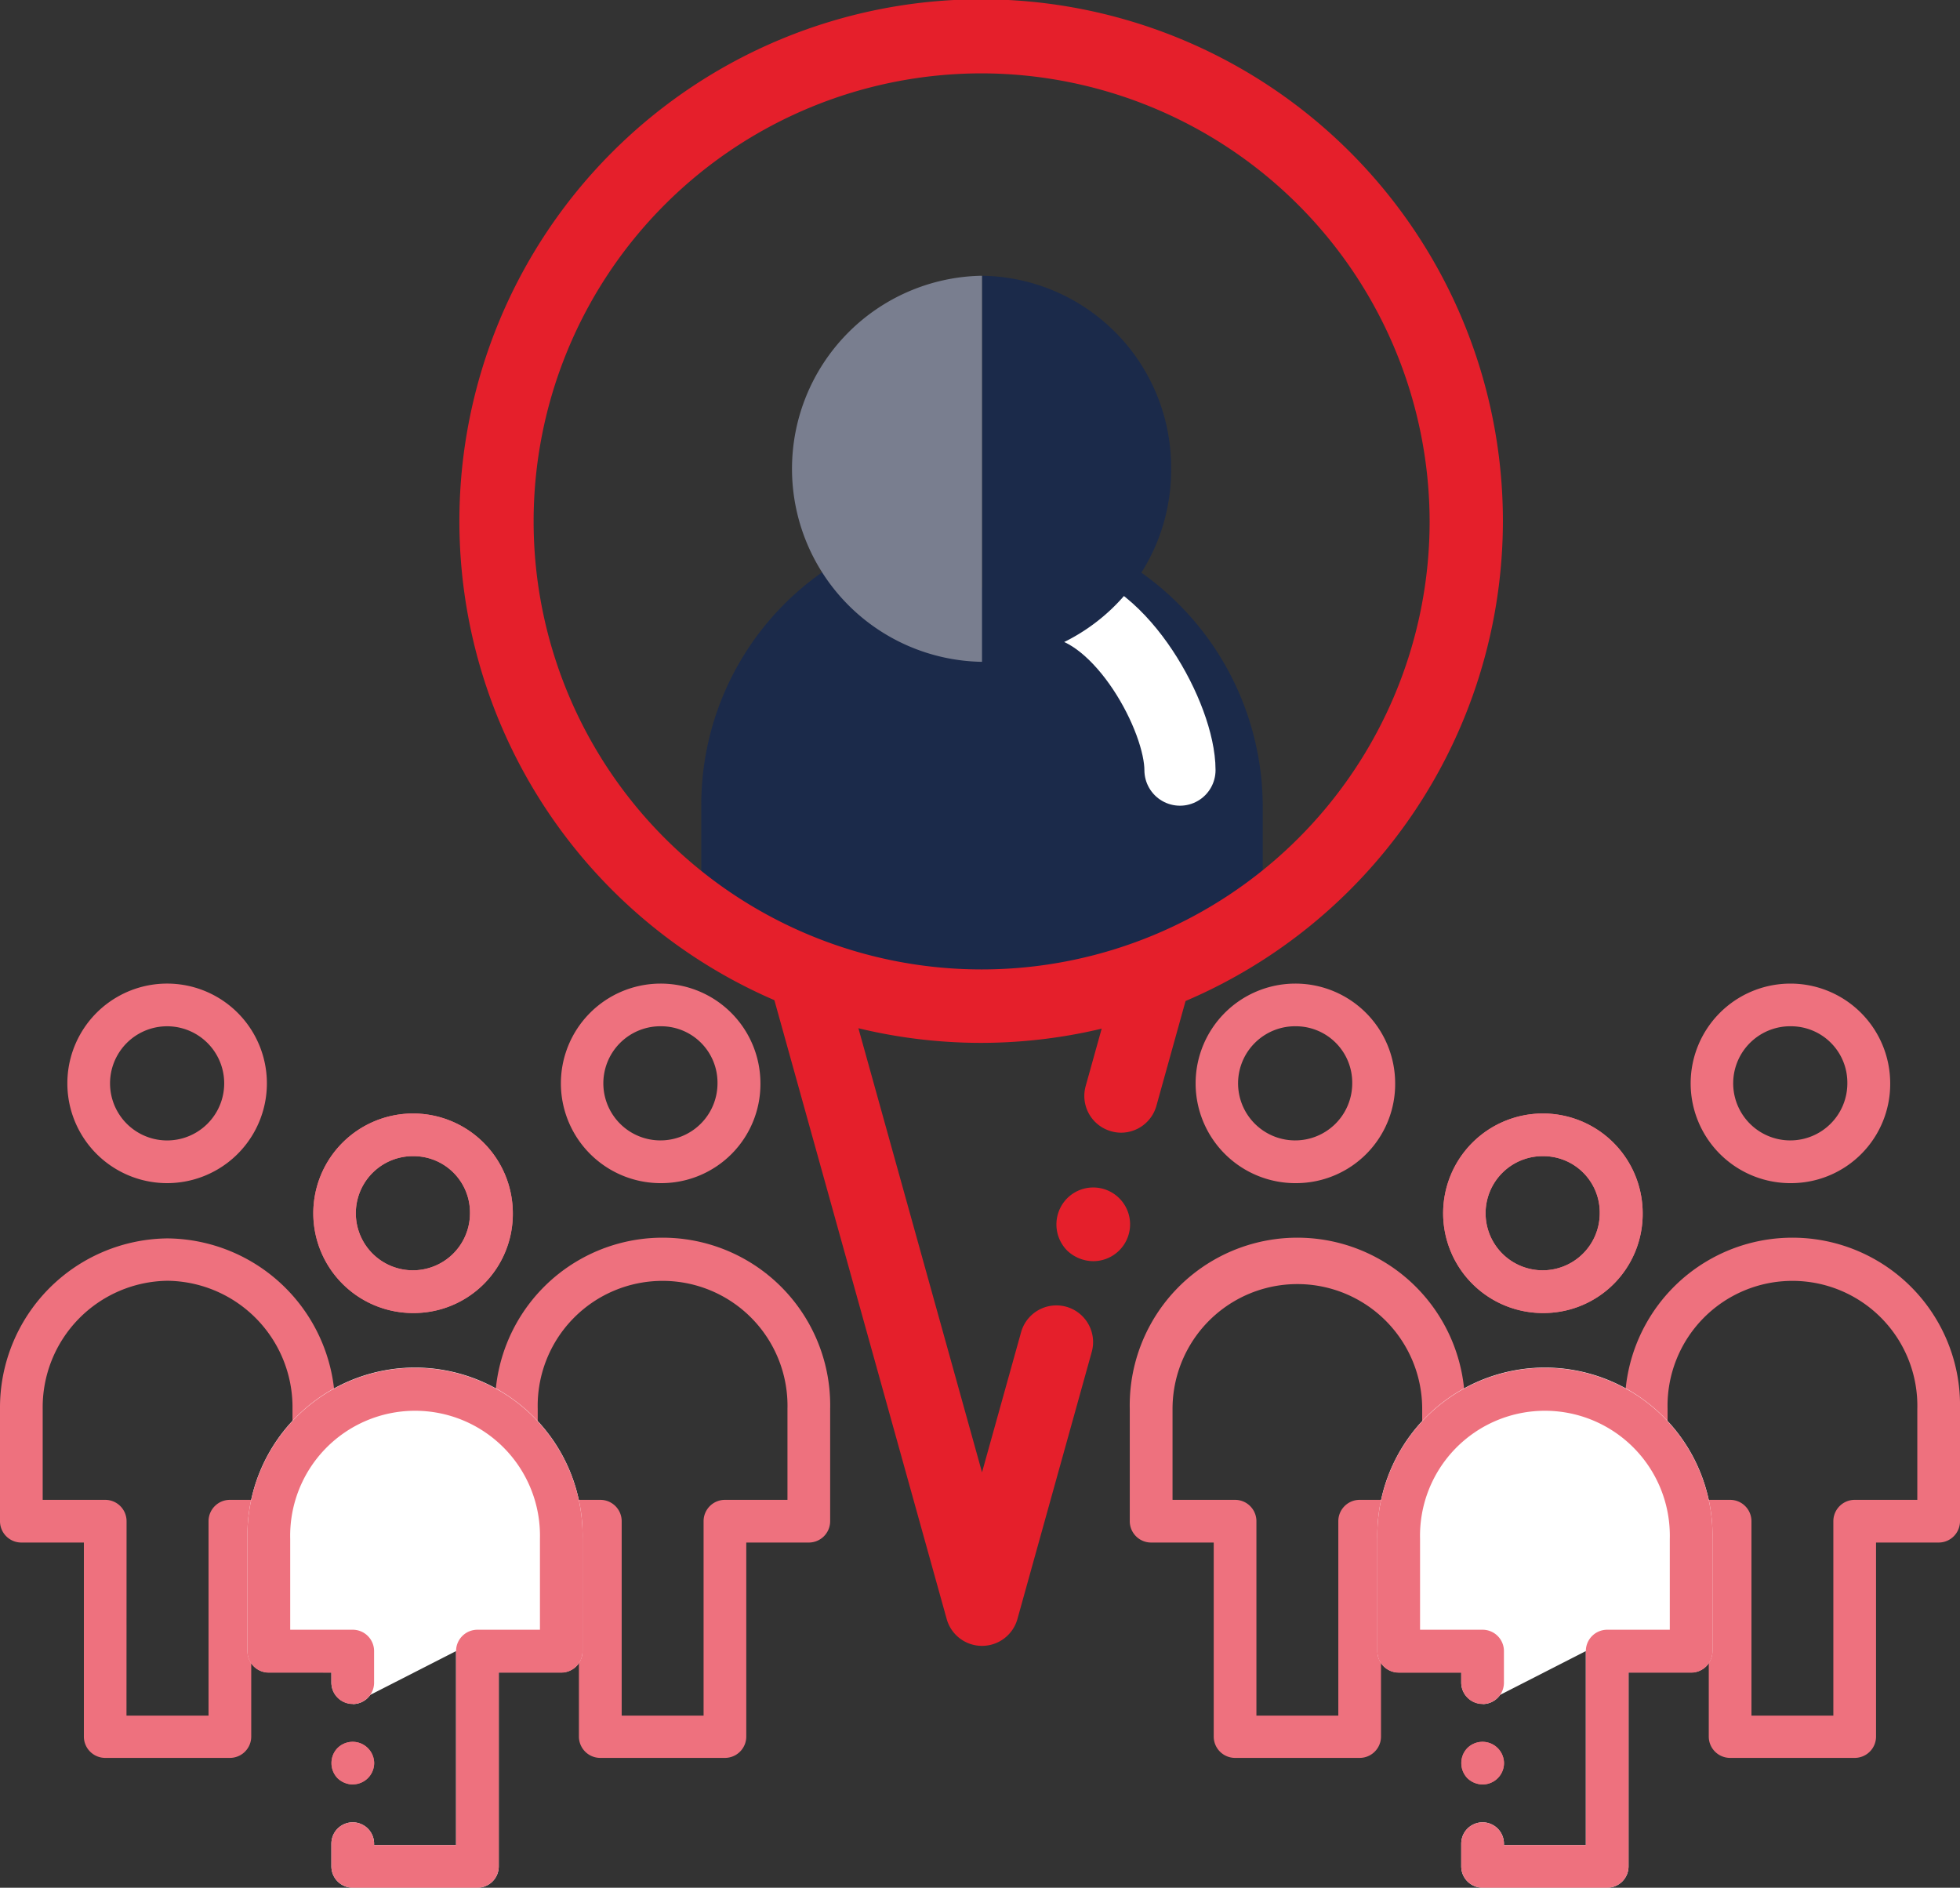 <?xml version="1.0" encoding="UTF-8"?> <svg xmlns="http://www.w3.org/2000/svg" viewBox="0 0 247.93 238.77"><rect x="0" y="0" width="247.93" height="238.77" fill="#333333" stroke="none"/><defs><style>.cls-1{fill:#ee717e;}.cls-2{fill:#fff;}.cls-3{fill:#e51f2b;}.cls-4{fill:#1b2a4a;}.cls-5{fill:none;stroke:#fff;stroke-linecap:round;stroke-linejoin:round;stroke-width:9px;}.cls-6{fill:#797e8f;}</style></defs><g id="Layer_2" data-name="Layer 2"><g id="Layer_1-2" data-name="Layer 1"><path class="cls-1" d="M83.76,149.65A12.62,12.62,0,1,1,96.19,137,12.53,12.53,0,0,1,83.76,149.65Zm0-19.84a7.22,7.22,0,1,0,7,7.22A7.13,7.13,0,0,0,83.76,129.81Z"></path><path class="cls-1" d="M91.7,222.35H75.93a2.7,2.7,0,0,1-2.7-2.7V195.11H65.32a2.7,2.7,0,0,1-2.7-2.7v-14.2a21.2,21.2,0,1,1,42.39,0v14.2a2.7,2.7,0,0,1-2.7,2.7H94.4v24.54A2.7,2.7,0,0,1,91.7,222.35ZM78.64,217H89V192.41a2.7,2.7,0,0,1,2.7-2.7h7.91v-11.5a15.8,15.8,0,1,0-31.59,0v11.5h7.91a2.7,2.7,0,0,1,2.71,2.7Z"></path><path class="cls-1" d="M21.14,149.65a12.62,12.62,0,0,1,0-25.24,12.62,12.62,0,0,1,0,25.24Zm0-19.84a7.22,7.22,0,0,0,0,14.44,7.22,7.22,0,0,0,0-14.44Z"></path><path class="cls-1" d="M29.08,222.35H13.31a2.7,2.7,0,0,1-2.7-2.7V195.11H2.7a2.7,2.7,0,0,1-2.7-2.7v-14.2a21.41,21.41,0,0,1,21.19-21.57,21.41,21.41,0,0,1,21.2,21.57v14.2a2.7,2.7,0,0,1-2.7,2.7H31.78v24.54A2.7,2.7,0,0,1,29.08,222.35ZM16,217H26.38V192.41a2.7,2.7,0,0,1,2.7-2.7H37v-11.5A16,16,0,0,0,21.19,162,16,16,0,0,0,5.4,178.21v11.5h7.91a2.7,2.7,0,0,1,2.7,2.7Z"></path><path class="cls-2" d="M60.39,206.14H68.3v-11.5a15.8,15.8,0,1,0-31.59,0v11.5h7.91a2.7,2.7,0,0,1,2.7,2.7v4a2.7,2.7,0,0,1-2.7,2.7"></path><path class="cls-2" d="M44.62,215.51a2.7,2.7,0,0,1-2.7-2.7v-1.27H34a2.7,2.7,0,0,1-2.7-2.7v-14.2a21.2,21.2,0,1,1,42.39,0v14.2a2.7,2.7,0,0,1-2.7,2.7H63.09v24.53a2.7,2.7,0,0,1-2.7,2.7H44.62a2.7,2.7,0,0,1-2.7-2.7V233.2a2.7,2.7,0,0,1,5.4,0v.17H57.69V208.84"></path><path class="cls-1" d="M52.45,166.08a12.62,12.62,0,1,1,12.42-12.62A12.53,12.53,0,0,1,52.45,166.08Zm0-19.84a7.22,7.22,0,1,0,7,7.22A7.13,7.13,0,0,0,52.45,146.24Z"></path><path class="cls-1" d="M44.63,225.71a2.83,2.83,0,0,1-1.92-.78,2.73,2.73,0,0,1-.78-1.92,2.7,2.7,0,0,1,.78-1.92A2.72,2.72,0,0,1,47.33,223a2.71,2.71,0,0,1-2.7,2.7Z"></path><path class="cls-1" d="M60.39,238.77H44.62a2.7,2.7,0,0,1-2.7-2.7V233.2a2.7,2.7,0,0,1,5.4,0v.17H57.69V208.84a2.7,2.7,0,0,1,2.7-2.7H68.3v-11.5a15.8,15.8,0,1,0-31.59,0v11.5h7.91a2.7,2.7,0,0,1,2.7,2.7v4a2.7,2.7,0,0,1-5.4,0v-1.27H34a2.7,2.7,0,0,1-2.7-2.7v-14.2a21.2,21.2,0,1,1,42.39,0v14.2a2.7,2.7,0,0,1-2.7,2.7H63.09v24.53A2.7,2.7,0,0,1,60.39,238.77Z"></path><path class="cls-1" d="M52.45,166.08a12.62,12.62,0,1,1,12.42-12.62A12.53,12.53,0,0,1,52.45,166.08Zm0-19.84a7.22,7.22,0,1,0,7,7.22A7.13,7.13,0,0,0,52.45,146.24Z"></path><path class="cls-1" d="M44.63,225.71a2.83,2.83,0,0,1-1.92-.78,2.73,2.73,0,0,1-.78-1.92,2.7,2.7,0,0,1,.78-1.92A2.72,2.72,0,0,1,47.33,223a2.71,2.71,0,0,1-2.7,2.7Z"></path><path class="cls-1" d="M226.68,149.65A12.62,12.62,0,1,1,239.1,137,12.54,12.54,0,0,1,226.68,149.65Zm0-19.84a7.22,7.22,0,1,0,7,7.22A7.13,7.13,0,0,0,226.68,129.81Z"></path><path class="cls-1" d="M234.61,222.35H218.85a2.7,2.7,0,0,1-2.7-2.7V195.11h-7.91a2.7,2.7,0,0,1-2.7-2.7v-14.2a21.2,21.2,0,1,1,42.39,0v14.2a2.7,2.7,0,0,1-2.7,2.7h-7.92v24.54A2.7,2.7,0,0,1,234.61,222.35ZM221.55,217h10.36V192.41a2.7,2.7,0,0,1,2.7-2.7h7.92v-11.5a15.8,15.8,0,1,0-31.59,0v11.5h7.91a2.7,2.7,0,0,1,2.7,2.7Z"></path><path class="cls-1" d="M164.05,149.65A12.62,12.62,0,1,1,176.48,137,12.53,12.53,0,0,1,164.05,149.65Zm0-19.84a7.22,7.22,0,1,0,7,7.22A7.13,7.13,0,0,0,164.05,129.81Z"></path><path class="cls-1" d="M172,222.35H156.23a2.7,2.7,0,0,1-2.7-2.7V195.11h-7.92a2.7,2.7,0,0,1-2.7-2.7v-14.2a21.2,21.2,0,1,1,42.39,0v14.2a2.7,2.7,0,0,1-2.7,2.7h-7.91v24.54A2.7,2.7,0,0,1,172,222.35ZM158.93,217h10.36V192.41a2.7,2.7,0,0,1,2.7-2.7h7.91v-11.5a15.79,15.79,0,1,0-31.58,0v11.5h7.91a2.7,2.7,0,0,1,2.7,2.7Z"></path><path class="cls-2" d="M203.3,206.14h7.92v-11.5a15.8,15.8,0,1,0-31.59,0v11.5h7.91a2.7,2.7,0,0,1,2.7,2.7v4a2.7,2.7,0,0,1-2.7,2.7"></path><path class="cls-2" d="M187.54,215.51a2.7,2.7,0,0,1-2.7-2.7v-1.27h-7.91a2.7,2.7,0,0,1-2.7-2.7v-14.2a21.2,21.2,0,1,1,42.39,0v14.2a2.7,2.7,0,0,1-2.7,2.7H206v24.53a2.7,2.7,0,0,1-2.7,2.7H187.54a2.7,2.7,0,0,1-2.7-2.7V233.2a2.7,2.7,0,0,1,5.4,0v.17H200.6V208.84"></path><path class="cls-1" d="M195.36,166.08a12.62,12.62,0,1,1,12.43-12.62A12.53,12.53,0,0,1,195.36,166.08Zm0-19.84a7.22,7.22,0,1,0,7,7.22A7.13,7.13,0,0,0,195.36,146.24Z"></path><path class="cls-1" d="M187.55,225.71a2.81,2.81,0,0,1-1.92-.78,2.73,2.73,0,0,1-.78-1.92,2.7,2.7,0,0,1,.78-1.92,2.72,2.72,0,0,1,4.62,1.92,2.71,2.71,0,0,1-2.7,2.7Z"></path><path class="cls-1" d="M203.3,238.77H187.54a2.7,2.7,0,0,1-2.7-2.7V233.2a2.7,2.7,0,0,1,5.4,0v.17H200.6V208.84a2.7,2.7,0,0,1,2.7-2.7h7.92v-11.5a15.8,15.8,0,1,0-31.59,0v11.5h7.91a2.7,2.7,0,0,1,2.7,2.7v4a2.7,2.7,0,1,1-5.4,0v-1.27h-7.91a2.7,2.7,0,0,1-2.7-2.7v-14.2a21.2,21.2,0,1,1,42.39,0v14.2a2.7,2.7,0,0,1-2.7,2.7H206v24.53A2.7,2.7,0,0,1,203.3,238.77Z"></path><path class="cls-1" d="M195.36,166.08a12.62,12.62,0,1,1,12.43-12.62A12.53,12.53,0,0,1,195.36,166.08Zm0-19.84a7.22,7.22,0,1,0,7,7.22A7.13,7.13,0,0,0,195.36,146.24Z"></path><path class="cls-1" d="M187.55,225.71a2.81,2.81,0,0,1-1.92-.78,2.73,2.73,0,0,1-.78-1.92,2.7,2.7,0,0,1,.78-1.92,2.72,2.72,0,0,1,4.62,1.92,2.71,2.71,0,0,1-2.7,2.7Z"></path><path class="cls-3" d="M141.81,143.27a4.55,4.55,0,0,1-1.25-.18,4.64,4.64,0,0,1-3.23-5.71l3.76-13.49,10.67-3.72-5.48,19.7A4.65,4.65,0,0,1,141.81,143.27Z"></path><path class="cls-3" d="M138.27,159.52a4.84,4.84,0,0,1-3.29-1.35,4.7,4.7,0,0,1,0-6.59,4.66,4.66,0,1,1,3.29,7.94Z"></path><path class="cls-3" d="M124.22,208.18a4.64,4.64,0,0,1-4.47-3.4L96.5,121.28l10.81,4.2,16.91,60.75,4.94-17.72A4.64,4.64,0,1,1,138.1,171l-9.4,33.78A4.65,4.65,0,0,1,124.22,208.18Z"></path><path class="cls-4" d="M93.36,121.27s-4.65-2.08-4.65-4.64V102.05a35.93,35.93,0,0,1,20.1-32.51,4.66,4.66,0,0,1,5.26.81,14.76,14.76,0,0,0,20.14,0,4.63,4.63,0,0,1,5.25-.84,36.32,36.32,0,0,1,20.27,32.59v14.58a4.64,4.64,0,0,1-4.64,4.64S125.42,133.76,93.36,121.27Z"></path><path class="cls-3" d="M124.11,131.91a66,66,0,1,1,66-66A66.06,66.06,0,0,1,124.11,131.91Zm0-122.63A56.67,56.67,0,1,0,180.84,66,56.77,56.77,0,0,0,124.11,9.28Z"></path><path class="cls-5" d="M133.63,76.28c8.28,1,15.63,14.46,15.63,21.13"></path><path class="cls-4" d="M148.14,59.29a24.25,24.25,0,0,0-23.92-24.41V83.71A24.26,24.26,0,0,0,148.14,59.29Z"></path><path class="cls-6" d="M124.11,34.88a24.42,24.42,0,0,0,0,48.83h.11V34.88Z"></path></g></g></svg> 
